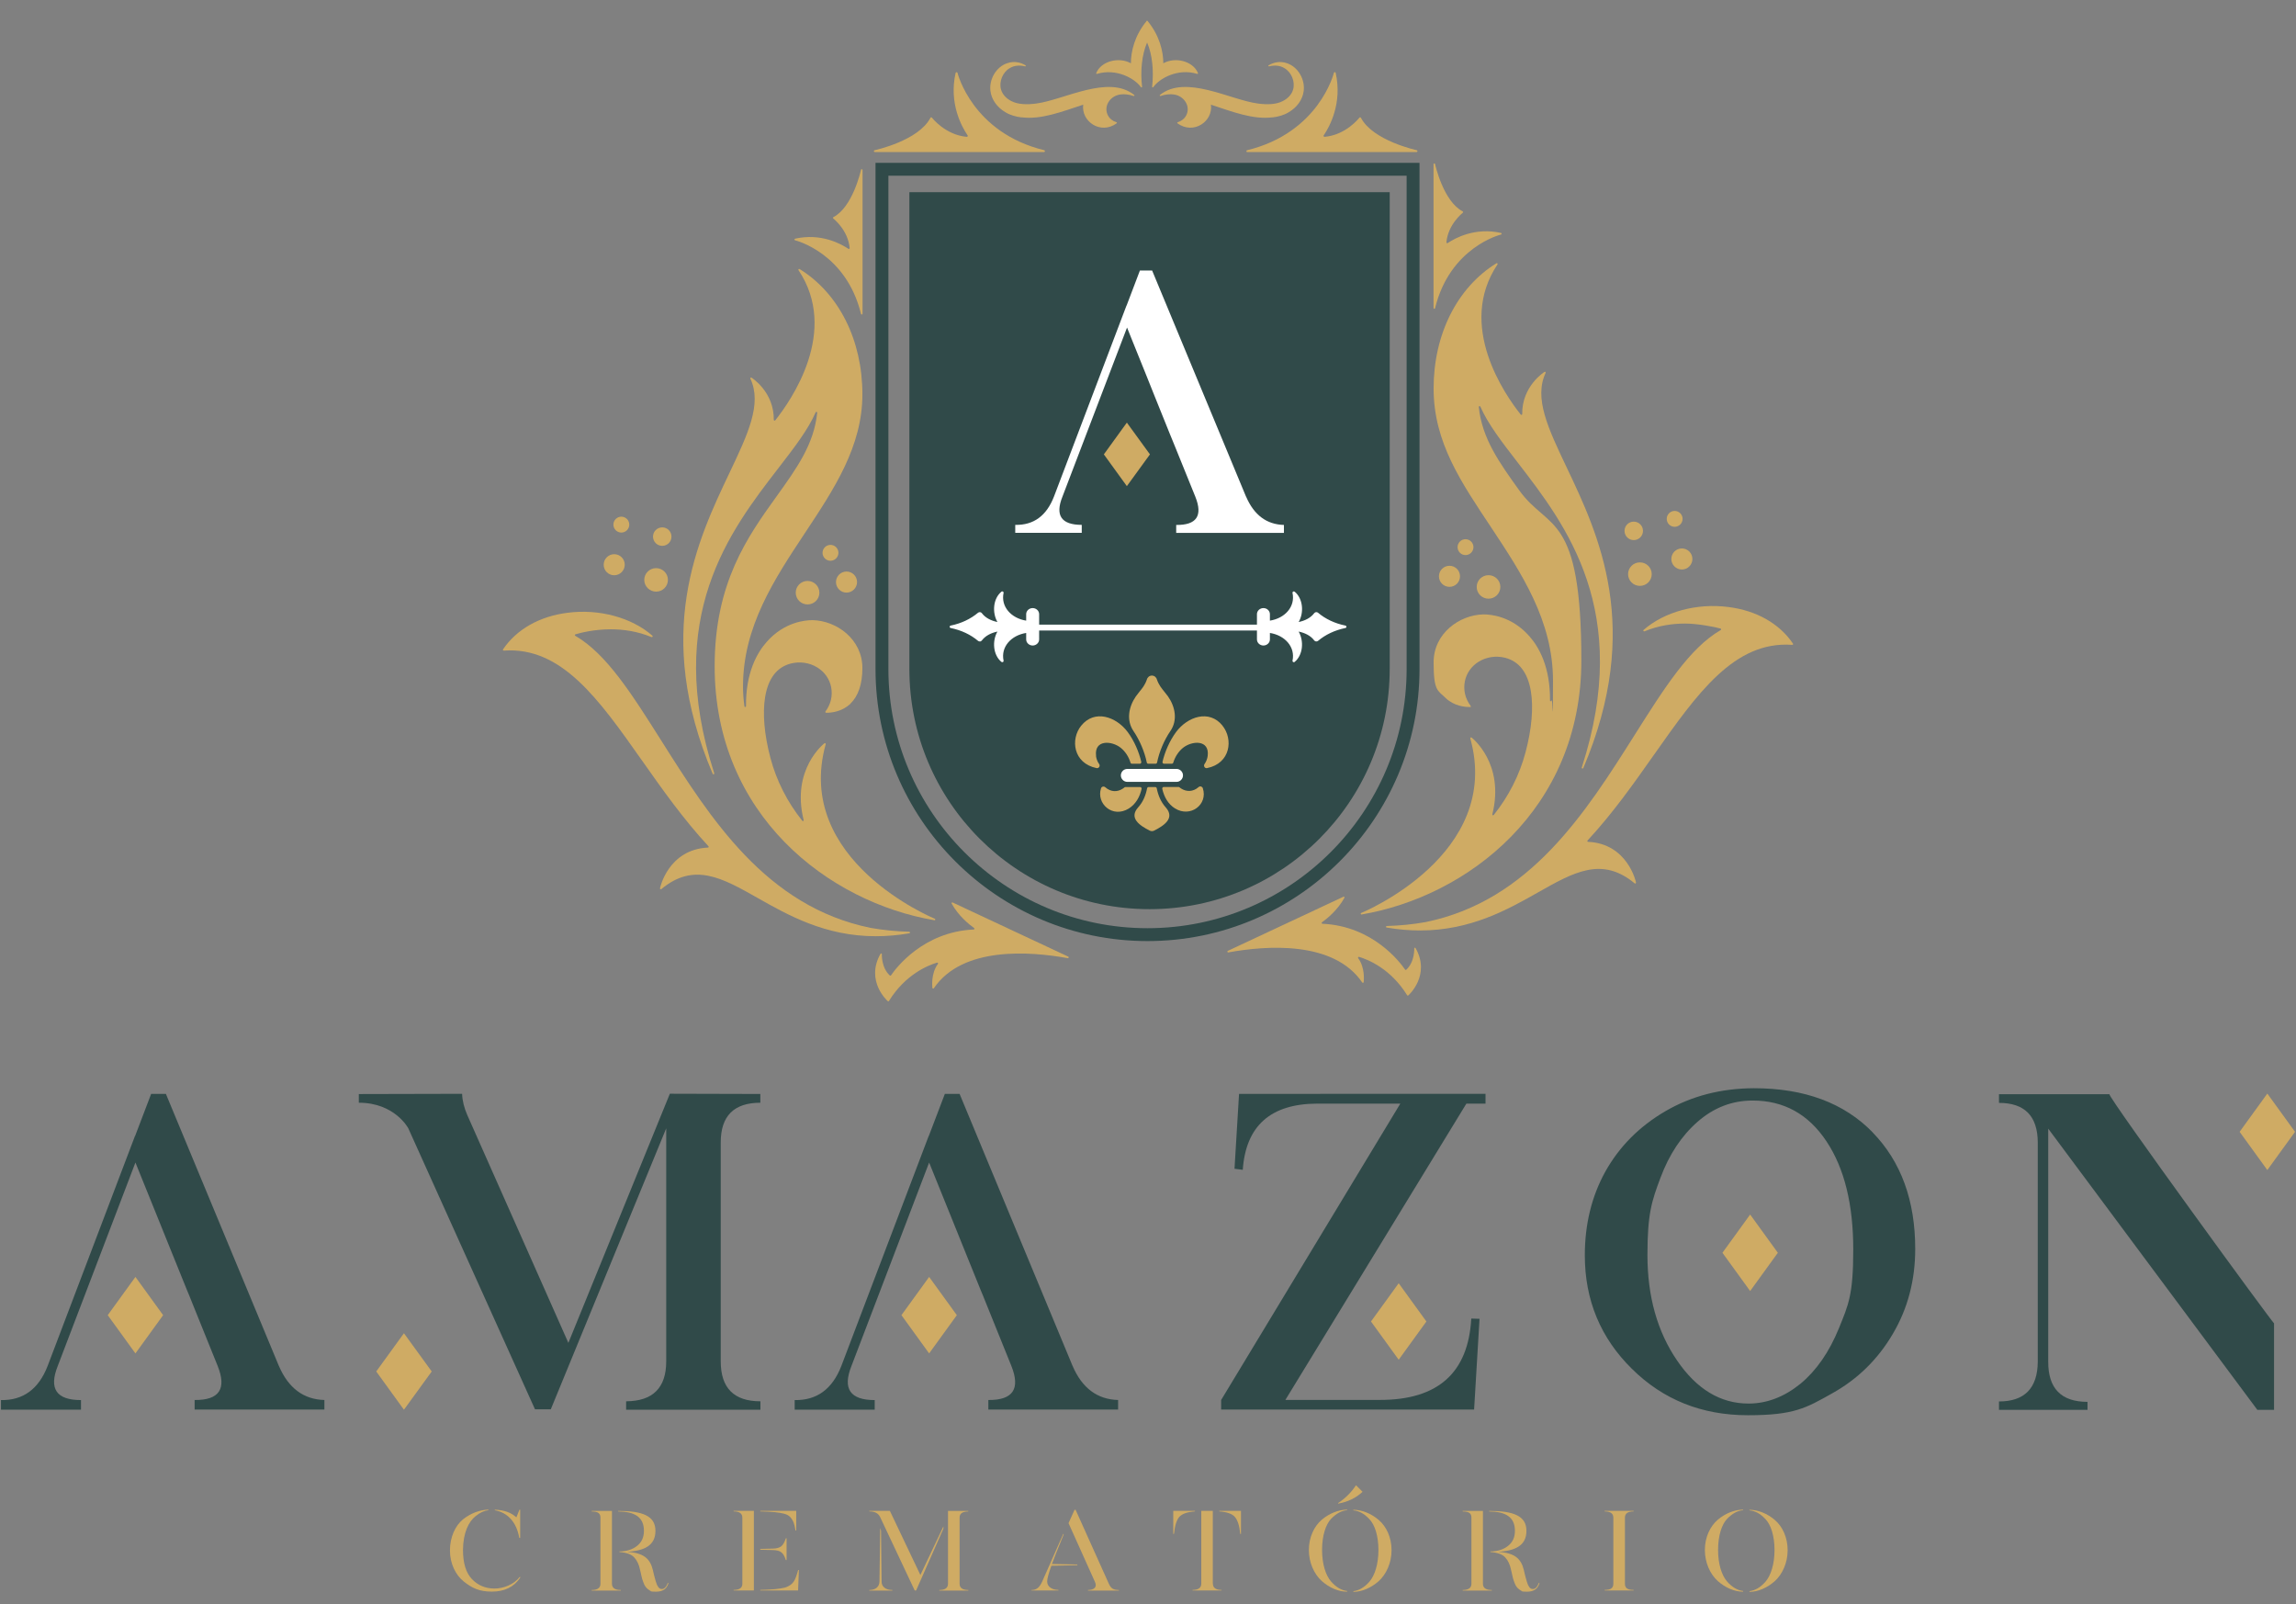 <?xml version="1.0" encoding="UTF-8"?>
<svg id="Camada_1" xmlns="http://www.w3.org/2000/svg" version="1.1" viewBox="0 0 2834.6 1980">
  <rect x="0" y="0" width="2834.6" height="1980" fill="#808080" stroke="none"/>
  <!-- Generator: Adobe Illustrator 29.2.1, SVG Export Plug-In . SVG Version: 2.1.0 Build 116)  -->
  <defs>
    <style>
      .st0 {
        fill: #304a49;
      }

      .st1, .st2 {
        fill: #fff;
      }

      .st2, .st3 {
        fill-rule: evenodd;
      }

      .st3, .st4 {
        fill: #cfab64;
      }
    </style>
  </defs>
  <g>
    <path class="st0" d="M1416.7,1161.5c-185.2,0-335.8-150.6-335.8-335.8V201h671.6v624.7c0,185.2-150.6,335.8-335.8,335.8ZM1096.8,216.9v608.8c0,176.4,143.5,319.9,319.9,319.9s319.9-143.5,319.9-319.9V216.9h-639.8Z"/>
    <path class="st0" d="M1715.7,237.2v588.4c0,163.8-132.8,296.5-296.5,296.5h0c-163.8,0-296.5-132.8-296.5-296.5V237.2s593.1,0,593.1,0Z"/>
    <g>
      <path class="st1" d="M1538.3,612.9l-115.9-279h-15.1l-16.5,43.4v-.3c-.1,0-89.6,235.9-89.6,235.9-9.2,23.7-25.1,35.4-47.8,34.9v9.8h82.1v-9.8c-25.2,0-33.2-11.6-23.8-34.9,0,0,52.8-138.2,79.7-208.6l.2.4s0,0,0,0c2,5,4,9.9,5.9,14.7l17.6,43.6h0c3.7,9.1,7,17.4,10,25h0s19.3,47.9,19.3,47.9c.9,2.2,1.6,4,2.1,5.1h0l3.8,9.3h0l25.4,62.7c9.5,23.6,1.6,35.2-23.6,34.9v9.8h133v-9.8c-21.4-.6-36.9-12.2-46.7-34.9Z"/>
      <polygon class="st4" points="1391.2 521.6 1362.8 560.8 1391.2 600 1391.2 600 1391.2 600 1419.7 560.8 1391.2 521.6 1391.2 521.6"/>
    </g>
    <path class="st3" d="M1079.9,187.7h209c.6,0,1.1-.4,1.2-1,0-.6-.3-1.1-.9-1.3-88.7-21.6-106.9-94.8-107.1-95.5-.2-1.1-2-1-2.3,0-8.5,37.6,7.5,66.5,14.8,77.2.2.4.3.9,0,1.2-.2.4-.7.7-1.1.6-26.6-2.4-42.8-23.5-43-23.7-.2-.3-.6-.4-.9-.4h0c-.4,0-.7.3-.9.6-14.7,28.3-68.3,39.9-68.9,40-.6.1-1,.7-.9,1.3,0,.6.6,1,1.2,1Z"/>
    <path class="st3" d="M1538.7,186.7h0c0,.6.6,1,1.1,1h209c.6,0,1.1-.5,1.2-1,0-.6-.3-1.1-.9-1.3-.5-.1-54.2-11.8-68.9-40-.2-.3-.5-.6-.9-.6-.4,0-.8.1-1,.4-.7.9-16.8,21.4-43,23.7-.4,0-.9-.2-1.1-.6-.2-.4-.2-.9,0-1.2,7.3-10.7,23.2-39.6,14.8-77.2-.1-.5-.6-.9-1.1-.9s-1,.4-1.1.9c-.2.7-18.4,73.9-107.1,95.5-.6.1-.9.7-.9,1.3Z"/>
    <g>
      <path class="st3" d="M1819.1,675.3c0-5.4-4.4-9.8-9.8-9.8s-9.8,4.4-9.8,9.8,4.4,9.8,9.8,9.8,9.8-4.4,9.8-9.8Z"/>
      <path class="st3" d="M1789.5,698.3c-7.2,0-13,5.8-13,13s5.8,13,13,13,13-5.8,13-13-5.8-13-13-13Z"/>
      <path class="st3" d="M1852.3,724.4c0-8-6.5-14.5-14.6-14.5s-14.6,6.5-14.6,14.5,6.5,14.5,14.6,14.5,14.6-6.5,14.6-14.5Z"/>
      <path class="st3" d="M1770.6,381.1h0v1c-.1,0,.1-1,.1-1,.5,0,.9-.3,1-.7,18.4-75.4,80.8-90.8,81.4-90.9.4-.1.8-.5.8-1,0-.5-.3-.9-.8-1-32.1-7.2-56.7,6.4-65.8,12.5-.3.2-.7.2-1.1,0-.3-.2-.5-.6-.5-.9,2-22.3,20-36.3,20.2-36.5.3-.2.4-.5.4-.9,0-.3-.2-.6-.5-.8-23.7-12.3-33.7-56.6-34.1-58.4,0-.5-.5-.8-1-.8s0,0,0,0c-.5,0-.9.5-.9,1v177.4c0,.5.4.9.9,1Z"/>
      <path class="st3" d="M1784.5,861.3c10.6,10.2,24.2,11.3,29.3,11.3s1.5,0,1.8-.6c.2-.3.1-.7-.1-1-6.6-8.8-9.1-19.5-7-30.1,2-10,8-18.6,16.9-24.1,9.7-6.1,21.8-7.8,33.1-4.9,17.1,4.5,27.7,18.4,31.5,41.3,3.3,20.2,1.1,46.3-6.6,75.3-7.4,28-21,54.7-39.3,77.4-.3.4-.8.5-1.2.3-.4-.2-.6-.7-.5-1.1,15.7-62.8-25.2-94.5-25.6-94.8-.2-.1-.4-.2-.6-.2s-.4,0-.6.2c-.3.2-.5.7-.4,1.1,39.9,143.3-132.9,214.7-134.7,215.4-.5.2-.7.7-.6,1.2.1.4.5.7.9.7,130.8-22.2,271.5-129.7,271.5-313.5s-40.7-159.9-76.6-209.9c-24.7-34.4-46.1-64.2-50-103,0-.5.3-.9.7-1.1.5,0,1,.1,1.2.6,9.4,21.5,26.4,43.5,46.1,69,59.8,77.5,141.7,183.5,79.1,376.5-.2.5.1,1,.6,1.2.5.2,1,0,1.3-.5,73.6-173.5,19-288-20.8-371.7-22.5-47.4-40.4-84.8-25.7-116.1.2-.4,0-.9-.2-1.1-.3-.3-.8-.3-1.2-.1-.3.2-28,17.6-27.5,52.1,0,.4-.3.8-.7.9-.4.1-.8,0-1.1-.3-19.5-24.4-79.3-109.9-28.7-185.4.3-.4.2-.9-.1-1.2-.3-.3-.8-.4-1.2-.2-48.6,30-77.6,87.8-77.6,154.6s34.5,116.3,71.1,171.5c37.5,56.6,76.3,115.2,76.3,189.1s-.6,16.3-1.8,24.6c0,.5-.5.8-1,.8s0,0,0,0c-.5,0-.9-.5-.9-1,.4-41.2-13.6-65.9-25.5-79.3-21.8-24.8-47.9-26.9-56.3-26.9s-.4,0-.6,0c-29.5.7-61.3,23.5-61.3,59.1s5,34.5,14.8,44Z"/>
      <path class="st3" d="M2029.1,778.8h0c.2.4.8.6,1.2.4,17.3-7.2,34.8-9.6,50.1-9.6s37.1,4.2,43.8,6.2c.4.1.6.4.7.8,0,.4-.1.8-.5,1-38.5,22.2-69.8,71.8-106.1,129.2-60.7,96.1-129.5,205-258.5,231.3-15.8,2.8-31.4,4.3-47.7,4.8-.5,0-.9.4-1,.9,0,.5.3,1,.8,1,14,2.4,28,3.6,41.5,3.6,62.4,0,108.5-26.1,145.6-47.1,44-24.9,78.8-44.6,119.2-11,.3.3.8.3,1.1,0,.3-.2.5-.6.5-1,0-.5-10.2-48-59.2-50.3-.4,0-.7-.3-.9-.6-.1-.4,0-.8.2-1,31-33.4,56.9-70.1,81.9-105.6l.3-.4c53.2-75.5,99.1-140.7,170.6-135.5.5,0,.8-.4.9-.5.2-.3.2-.7,0-1-16.7-24.7-44.9-40.8-79.6-45.2-39-5.1-79.2,5.8-104.9,28.3-.4.3-.4.9-.2,1.3Z"/>
      <path class="st3" d="M1746.7,1169.5c-.4.1-.7.5-.7,1,0,.1.8,16.6-9.8,26.3-.2.2-.5.3-.8.3-.3,0-.5-.2-.7-.4-6.1-8.9-39.6-53.7-102.1-56.6-.4,0-.8-.3-.9-.7-.1-.4,0-.8.4-1.1,6.7-4.8,19.3-15.1,27.7-30.2.2-.4.2-.8-.1-1.1-.3-.3-.8-.4-1.2-.2l-142.7,66.8c-.4.2-.7.7-.5,1.2.2.5.7.8,1.1.7,46.6-8.5,130-14.9,165.4,37.1.2.3.6.5,1,.4.4,0,.7-.4.8-.8,0-.7,2.2-17.4-6.8-29.6-.3-.3-.3-.8,0-1.2.2-.3.5-.4.8-.4s.2,0,.3,0c11.1,3.3,39.1,14.6,59.3,47.3.2.2.4.4.7.5h0c.4,0,.6,0,.7-.2.3-.2,28-24.7,9.1-58.4-.2-.4-.7-.6-1.1-.5Z"/>
      <path class="st3" d="M2010,708.6c0,8,6.5,14.5,14.6,14.5s14.6-6.5,14.6-14.5-6.5-14.5-14.6-14.5-14.6,6.5-14.6,14.5Z"/>
      <path class="st3" d="M2067.5,650.2c5.4,0,9.8-4.4,9.8-9.8s-4.4-9.8-9.8-9.8-9.8,4.4-9.8,9.8,4.4,9.8,9.8,9.8Z"/>
      <path class="st3" d="M2017,666.6c6.3,0,11.4-5.1,11.4-11.4s-5.1-11.4-11.4-11.4-11.4,5.1-11.4,11.4,5.1,11.4,11.4,11.4Z"/>
      <path class="st3" d="M2063.4,689.9c0,7.1,5.8,13,13,13s13-5.8,13-13-5.8-13-13-13-13,5.8-13,13Z"/>
    </g>
    <g>
      <path class="st3" d="M1015.5,682.3c0-5.4,4.4-9.8,9.8-9.8s9.8,4.4,9.8,9.8-4.4,9.8-9.8,9.8-9.8-4.4-9.8-9.8Z"/>
      <path class="st3" d="M1045.1,705.4c7.2,0,13,5.8,13,13,0,7.1-5.8,13-13,13-7.2,0-13-5.8-13-13,0-7.1,5.8-13,13-13Z"/>
      <path class="st3" d="M982.4,731.5c0-8,6.5-14.5,14.6-14.5,8,0,14.6,6.5,14.6,14.5,0,8-6.5,14.5-14.6,14.5-8.1,0-14.6-6.5-14.6-14.5Z"/>
      <path class="st3" d="M1064.1,388.2h0v1c.1,0-.1-1-.1-1-.5,0-.9-.3-1-.7-18.4-75.4-80.8-90.8-81.4-90.9-.4-.1-.8-.5-.8-1,0-.5.3-.9.8-1,32.1-7.2,56.7,6.4,65.8,12.5.3.2.7.2,1.1,0,.3-.2.5-.6.5-.9-2-22.3-20-36.3-20.2-36.5-.3-.2-.4-.5-.4-.9,0-.3.2-.6.5-.8,23.7-12.3,33.7-56.6,34.1-58.4,0-.5.5-.8,1-.8s0,0,0,0c.5,0,.9.5.9,1v177.4c0,.5-.4.9-.9,1Z"/>
      <path class="st3" d="M1050.1,868.4c-10.6,10.2-24.2,11.3-29.3,11.3-.8,0-1.5,0-1.8-.6-.2-.3-.1-.7.1-1,6.6-8.8,9.1-19.5,7-30.1-2-10-8-18.6-16.9-24.1-9.7-6.1-21.8-7.8-33.1-4.9-17.1,4.5-27.7,18.4-31.5,41.3-3.3,20.2-1.1,46.3,6.6,75.3,7.4,28,21,54.7,39.3,77.4.3.4.8.5,1.2.3.4-.2.6-.7.5-1.1-15.7-62.8,25.2-94.5,25.6-94.8.2-.1.4-.2.6-.2.2,0,.4,0,.6.2.3.2.5.7.4,1.1-39.9,143.3,132.9,214.7,134.7,215.4.5.2.7.7.6,1.2-.1.4-.5.7-.9.7-130.8-22.2-271.5-129.7-271.5-313.5,0-103.2,40.7-159.9,76.6-209.9,24.7-34.4,46.1-64.2,50-103,0-.5-.3-.9-.7-1.1-.5,0-1,.1-1.2.6-9.4,21.5-26.4,43.5-46.1,69-59.8,77.5-141.7,183.5-79.1,376.5.2.5-.1,1-.6,1.2-.5.2-1,0-1.3-.5-73.6-173.5-19-288,20.8-371.7,22.5-47.4,40.4-84.8,25.7-116.1-.2-.4,0-.9.2-1.1.3-.3.8-.3,1.2-.1.3.2,28,17.6,27.5,52.1,0,.4.3.8.7.9.4.1.8,0,1.1-.3,19.5-24.4,79.3-109.9,28.7-185.4-.3-.4-.2-.9.1-1.2.3-.3.8-.4,1.2-.2,48.6,30,77.6,87.8,77.6,154.6,0,64.2-34.5,116.3-71.1,171.5-37.5,56.6-76.3,115.2-76.3,189.1,0,8.1.6,16.3,1.8,24.6,0,.5.5.8,1,.8s0,0,0,0c.5,0,.9-.5.9-1-.4-41.2,13.6-65.9,25.5-79.3,21.8-24.8,47.9-26.9,56.3-26.9.2,0,.4,0,.6,0,29.5.7,61.3,23.5,61.3,59.1,0,19.7-5,34.5-14.8,44Z"/>
      <path class="st3" d="M805.5,785.9h0c-.2.4-.8.6-1.2.4-17.3-7.2-34.8-9.6-50.1-9.6-20.5,0-37.1,4.2-43.8,6.2-.4.1-.6.4-.7.8,0,.4.1.8.5,1,38.5,22.2,69.8,71.8,106.1,129.2,60.7,96.1,129.5,205,258.5,231.3,15.8,2.8,31.4,4.3,47.7,4.8.5,0,.9.4,1,.9,0,.5-.3,1-.8,1-14,2.4-28,3.6-41.5,3.6-62.4,0-108.5-26.1-145.6-47.1-44-24.9-78.8-44.6-119.2-11-.3.3-.8.3-1.1,0-.3-.2-.5-.6-.5-1,0-.5,10.2-48,59.2-50.3.4,0,.7-.3.9-.6.1-.4,0-.8-.2-1-31-33.4-56.9-70.1-81.9-105.6l-.3-.4c-53.2-75.5-99.1-140.7-170.6-135.5-.5,0-.8-.4-.9-.5-.2-.3-.2-.7,0-1,16.7-24.7,44.9-40.8,79.6-45.2,39-5.1,79.2,5.8,104.9,28.3.4.3.4.9.2,1.3Z"/>
      <path class="st3" d="M1088,1176.6c.4.1.7.5.7,1,0,.1-.8,16.6,9.8,26.3.2.2.5.3.8.3.3,0,.5-.2.7-.4,6.1-8.9,39.6-53.7,102.1-56.6.4,0,.8-.3.9-.7.1-.4,0-.8-.4-1.1-6.7-4.8-19.3-15.1-27.7-30.2-.2-.4-.2-.8.1-1.1.3-.3.8-.4,1.2-.2l142.7,66.8c.4.2.7.7.5,1.2-.2.5-.7.8-1.1.7-46.6-8.5-130-14.9-165.4,37.1-.2.3-.6.5-1,.4-.4,0-.7-.4-.8-.8,0-.7-2.2-17.4,6.8-29.6.3-.3.3-.8,0-1.2-.2-.3-.5-.4-.8-.4s-.2,0-.3,0c-11.1,3.3-39.1,14.6-59.3,47.3-.2.2-.4.4-.7.5h0c-.4,0-.6,0-.7-.2-.3-.2-28-24.7-9.1-58.4.2-.4.7-.6,1.1-.5Z"/>
      <path class="st3" d="M824.6,715.7c0,8-6.5,14.5-14.6,14.5-8,0-14.6-6.5-14.6-14.5,0-8,6.5-14.5,14.6-14.5,8.1,0,14.6,6.5,14.6,14.5Z"/>
      <path class="st3" d="M767.1,657.3c-5.4,0-9.8-4.4-9.8-9.8,0-5.4,4.4-9.8,9.8-9.8,5.4,0,9.8,4.4,9.8,9.8s-4.4,9.8-9.8,9.8Z"/>
      <path class="st3" d="M817.6,673.7c-6.3,0-11.4-5.1-11.4-11.4,0-6.3,5.1-11.4,11.4-11.4,6.3,0,11.4,5.1,11.4,11.4,0,6.3-5.1,11.4-11.4,11.4Z"/>
      <path class="st3" d="M771.3,697c0,7.1-5.8,13-13,13-7.2,0-13-5.8-13-13,0-7.1,5.8-13,13-13,7.2,0,13,5.8,13,13Z"/>
    </g>
    <g>
      <path class="st2" d="M1383.8,957c0,4.4,3.6,8,8,8h60.7c4.4,0,8-3.6,8-8s-3.6-8-8-8h-60.7c-4.4,0-8,3.6-8,8h0Z"/>
      <g>
        <path class="st3" d="M1426.3,971.4h-8.3c-.9,0-1.6.6-1.8,1.5-1.7,8.8-5.1,17-11,23.5-12,13.4,2.1,22.6,14.1,28.7.9.5,1.9.7,2.9.7s1.9-.2,2.8-.7c12-6.1,26.1-15.3,14.1-28.7-5.8-6.5-9.3-14.7-11-23.5-.2-.9-.9-1.5-1.8-1.5h0Z"/>
        <path class="st3" d="M1388.2,971.8c.3-.3.7-.4,1.1-.4h18.3c.6,0,1.1.2,1.4.7.4.5.5,1,.4,1.6-2.2,9.7-7.1,18.7-15.8,24.2-20.2,12.4-40.4-6.2-34.3-24.9.3-1.1,1.1-1.8,2.2-2.1,1.1-.3,2.1,0,3,.7,6.9,6.1,15,6.1,21.6,1.8.8-.5,1.5-1,2.1-1.5h0Z"/>
        <path class="st3" d="M1482.8,970.8c1.1.3,1.9,1,2.2,2.1,6.5,20.1-15.3,36.6-34.3,24.9-8.6-5.3-13.5-14.2-15.8-24.2-.1-.6,0-1.1.4-1.6.4-.5.9-.7,1.4-.7h18.3c.4,0,.8.1,1.1.4.7.5,1.4,1,2.1,1.5,6.6,4.2,14.7,4.3,21.6-1.8.8-.7,1.9-1,3-.7h0Z"/>
        <path class="st3" d="M1353.2,932.9c-2.5-20.2,19.3-18.9,30.5-9.9,5.6,4.5,9.9,11.2,12,18.3.2.8.9,1.3,1.8,1.3h9.7c.6,0,1.1-.2,1.4-.7.4-.5.5-1,.4-1.6-2.8-12.1-8.7-26.1-16.9-37-14-18.7-40.7-28.2-57.3-7.6-13.4,16.6-10,46.3,19,52.3,1.3.3,2.6-.3,3.3-1.4.7-1.1.7-2.5-.1-3.6-2.2-3-3.5-6.6-3.9-10.1h0Z"/>
        <path class="st3" d="M1417.6,942.6c-.9,0-1.6-.6-1.8-1.5-2.7-13.4-8.9-27.7-16.4-38.8-9.1-13.3-6-29.9,2.9-42.8,1.4-2,3-4,4.6-6,3.3-4,6.7-8.1,9-14.8.7-2.8,3.2-4.9,6.2-4.9s5.5,2.1,6.2,4.9c2.3,6.6,5.7,10.7,9,14.8,1.6,2,3.2,4,4.7,6,9,12.9,12.1,29.5,2.9,42.8-7.6,11.1-13.7,25.4-16.4,38.8-.2.9-.9,1.5-1.8,1.5h-9.1Z"/>
        <path class="st3" d="M1509.4,895.7c-16.6-20.6-43.3-11.1-57.3,7.6-8.1,10.9-14.1,24.9-16.9,37-.1.6,0,1.1.4,1.6.4.5.9.7,1.4.7h9.7c.8,0,1.5-.5,1.8-1.3,2.1-7,6.3-13.7,12-18.3,11.2-9,33-10.3,30.5,9.9-.4,3.5-1.8,7.1-3.9,10.1-.8,1.1-.8,2.5-.1,3.6.7,1.2,2,1.7,3.3,1.4,29-5.9,32.4-35.7,19-52.3Z"/>
      </g>
    </g>
    <path class="st2" d="M1661,772.1c-13.2-2.7-24.7-8.2-33.7-15.8-.7-.6-1.6-.9-2.5-.8-.9.1-1.7.5-2.3,1.3-4.5,5.9-11.5,9.3-19.2,10.9,6.8-11.6,5.4-28.9-4.9-37.4-.5-.4-1.3-.5-1.9-.2-.6.3-.9,1-.8,1.6,3.7,17.1-9.4,31.4-27.9,34.3v-8c0-4.1-3.6-7.5-8-7.5s-8,3.4-8,7.5v12.9h-268.9v-12.9c0-4.1-3.6-7.5-8-7.5s-8,3.4-8,7.5v8c-18.5-2.9-31.6-17.3-27.9-34.3.1-.7-.2-1.3-.8-1.6-.6-.3-1.4-.3-1.9.2-10.3,8.5-11.6,25.7-4.9,37.4-7.7-1.6-14.8-5-19.2-10.9-.5-.7-1.3-1.2-2.3-1.3-1,0-1.8.2-2.5.8-9.1,7.6-20.5,13.1-33.7,15.8-.8.2-1.3.8-1.3,1.5s.5,1.3,1.3,1.5c13.2,2.7,24.7,8.2,33.7,15.8.7.6,1.6.9,2.5.8.9,0,1.7-.5,2.3-1.3,4.5-5.9,11.5-9.3,19.2-10.9-6.7,11.6-5.4,28.9,4.9,37.4.5.4,1.3.5,1.9.2.6-.3.9-1,.8-1.6-3.7-17.1,9.4-31.4,27.9-34.3v8c0,4.1,3.6,7.5,8,7.5s8-3.4,8-7.5v-11h268.9v11c0,4.1,3.6,7.5,8,7.5s8-3.4,8-7.5v-8c18.5,2.9,31.6,17.3,27.9,34.3-.1.6.2,1.3.8,1.6.6.3,1.4.3,1.9-.2,10.3-8.5,11.6-25.7,4.9-37.4,7.7,1.6,14.8,5,19.2,10.9.6.7,1.3,1.2,2.3,1.3,1,0,1.8-.2,2.5-.8,9.1-7.6,20.5-13.1,33.7-15.8.8-.2,1.3-.8,1.3-1.5s-.5-1.3-1.3-1.5Z"/>
    <g>
      <path class="st3" d="M1571.1,144.9c6.7-.8,13.7-2.6,19.8-6.3,10.5-6.1,17.2-15.7,18.6-26.1,1.9-14.4-6.9-30.1-21-34.6-7.7-2.6-15.6-1.3-22.3,2.7-.3.2-.4.6-.3.9.1.3.5.5.9.4,6.3-1.6,13.3-1.3,18.9,2.2,8.6,4.9,13.5,16.6,10.8,26.2-1.7,6.1-6.2,11.2-13.1,14.6-8,4.1-19.1,4.4-30.3,2.9-34.5-4.5-89.2-36.2-121.1-10.6-.3.2-.4.6-.2.9.2.3.6.5.9.4,6-2,11.6-2.6,16.5-1.9,12.7,1.7,21.3,14.8,15.1,26.2-1.9,3.5-5.2,6.4-10.4,8.1-.3,0-.5.3-.5.6,0,.3,0,.6.3.7,19.7,14.4,44.1-2.2,41.3-23,26.1,8.5,51.6,18.7,76,15.6h0Z"/>
      <path class="st3" d="M1261.2,144.9c-6.7-.8-13.7-2.6-19.8-6.3-10.5-6.1-17.2-15.7-18.6-26.1-1.9-14.4,6.9-30.1,21-34.6,7.8-2.6,15.6-1.3,22.3,2.7.3.2.4.6.3.9-.1.3-.5.5-.9.4-6.3-1.6-13.3-1.3-18.9,2.2-8.6,4.9-13.5,16.6-10.8,26.2,1.7,6.1,6.2,11.2,13.1,14.6,8,4.1,19.1,4.4,30.3,2.9,34.5-4.5,89.2-36.2,121.1-10.6.3.2.4.6.2.9-.2.3-.5.5-.9.4-6-2-11.6-2.6-16.5-1.9-12.7,1.7-21.3,14.8-15.1,26.2,1.9,3.5,5.2,6.4,10.4,8.1.3,0,.5.3.5.6,0,.3,0,.5-.3.7-19.7,14.4-44-2.2-41.3-23-26.1,8.5-51.6,18.7-76,15.6h0Z"/>
      <path class="st3" d="M1415.5,25.8c.1-.2.3-.3.6-.3s.4,0,.6.3c14.9,18,19.5,37.7,19.5,52.3,15-8.3,36.8-2.6,42.8,12.1.1.3,0,.6-.1.8-.2.2-.5.3-.8.2-23.9-7.3-46.7,5.5-54.3,16.4-.2.3-.6.4-.9.3-.3-.1-.5-.4-.5-.8,2.1-18.9.5-39.3-6.2-54.6-6.7,15.3-8.4,35.8-6.2,54.6,0,.3-.1.7-.5.8-.3.1-.7,0-.9-.3-7.6-10.8-30.4-23.6-54.3-16.4-.3,0-.6,0-.8-.2-.2-.2-.3-.5-.1-.8,6-14.7,27.8-20.4,42.8-12.1,0-14.6,4.6-34.3,19.5-52.3Z"/>
    </g>
  </g>
  <g>
    <g>
      <path class="st4" d="M642.3,1947.1c-7.7,11.6-19.4,17.3-35.1,17.3s-24.6-4.5-34.8-12.6c-10-8.1-16.9-22-16.9-38.3s6.6-30.5,16-38.2c9.7-7.7,20.5-11.7,31.5-12.1v.7c-5.2.7-10,2.6-15.9,7.4-8.2,6.5-15.3,19.8-15.5,41.6,0,16.2,3.6,28.2,11,36,7.4,7.8,16.8,11.7,27.9,11.7s23.9-4.9,31.5-14.7l.3,1.2ZM641.1,1898.1c-3.3-19.1-14-31.2-30.2-34.1v-.7c11.6.4,20.4,3.6,26.6,9.5l3.8-9.5h.9v34.8h-1Z"/>
      <path class="st4" d="M755.5,1954.7c0,5.1,3.6,7.7,11,7.7v.7h-36v-.7c7.2,0,10.8-2.6,10.8-7.7v-81.5c0-5.2-2.6-7.7-10.8-7.7v-.7h25v89.9ZM825.3,1953.8c-1.9,7.1-6.9,10.7-15.5,10.7s-5.5-.9-7.4-1.4c-3.2-2-5.2-3.8-6.9-7.2-1.2-3-1.4-3.3-2.6-6.9l-.9-3.6-.9-4.1-.9-3.8c-1.3-6.4-3.6-11.4-7.1-15.2-3.5-3.9-9.5-6.1-18.4-6.8v-.7c8.5,0,15.8-2.2,21.5-6.6,5.9-4.5,8.8-10.7,8.8-18.8,0-17.2-11.6-23.7-31.8-23.9v-.7c30.1,0,46,6.1,46,24.6s-14.2,24.6-35,25.9c20.7,1.2,28.5,8.7,31.8,22.4.3,1.2.7,2.9,1.2,5.2,1.2,4.5,1.4,5.6,2.5,9.1,1,3.5,1.7,4.8,2.9,6.6,1.3,1.9,2.7,2.6,4.5,2.6,3,0,5.5-2.5,7.4-7.5h.7Z"/>
      <path class="st4" d="M930.7,1963h-25v-.7c7.2,0,10.8-2.5,10.8-7.5v-81.7c0-5.1-3.6-7.7-10.8-7.7v-.7h25v98.3ZM938.6,1864.7h44.4v24.3h-.9c-1.3-8.5-2.9-12.6-6.4-16.5-1.6-1.9-4.2-3.3-7.5-4.2-6.5-1.7-14.6-2.5-29.6-2.9v-.7ZM938.6,1912.6v-.9l16-.4c4.5-.1,7.8-1.2,10-2.9,2.2-1.9,4.1-5.1,5.6-9.8h.9v26.9h-.9c-3-9.3-6.4-12-15.6-12.4l-16-.4ZM938.6,1963v-.7c15.5-.4,23.6-1.2,30.6-2.9,10.7-3.6,12.6-9,16.2-21.7h.9l-1,25.3h-46.7Z"/>
      <path class="st4" d="M1164.7,1884.1v2.6l-33.7,76.3h-1.7l-42.8-90.8c-2.2-4.5-6.6-6.8-13.3-6.8v-.7h25.4l37.7,79.2,28.3-59.8ZM1088.4,1952.1c0,5.9,4.6,10.3,13.3,10.3v.7h-28.5v-.7c8.1,0,12.4-4.3,12.6-10.3l.9-66.2,1,3.3.7,62.9ZM1195.5,1865.5c-7.2,0-10.8,2.5-10.8,7.5v81.7c0,5.1,3.6,7.7,10.8,7.7v.7h-35.9v-.7c7.2,0,10.8-2.6,10.8-7.7v-89.9h25v.7Z"/>
      <path class="st4" d="M1330.4,1931.8l-32.4.7c-3.5,9.7-5.2,16.2-5.2,19.4,0,6.8,6.5,10.4,14,10.4v.7h-33.4v-.6c6.5,0,10.1-3.3,13.4-10.7l26-58.8.4,1c-7.1,17.2-11.9,29.3-14.5,36.4l31.2.6.3.9ZM1369,1954.7c2.5,5.8,5.6,7.7,12.4,7.7v.7h-38.2v-.7c7.4,0,11.6-3.5,8.7-9.8l-32.7-72.7,7.4-16.5h1.3l41.1,91.4Z"/>
      <path class="st4" d="M1475.3,1864.7v.7c-9.4.7-15.9,2.9-19.4,6.8-3.3,3.9-5.5,10.8-6.5,21h-.9v-28.5h26.7ZM1497.4,1954.5c0,5.2,3.6,7.8,10.8,7.8v.7h-35.9v-.7c7.2,0,10.8-2.6,10.8-7.8v-89.8h14.2v89.8ZM1505.4,1864.7h26.7v28.5h-.9c-1-10.1-3.2-17.1-6.7-21-3.3-3.9-9.8-6.1-19.2-6.8v-.7Z"/>
      <path class="st4" d="M1663,1964.5c-10.6,0-21.8-4.9-31.2-13.2-9.4-8.5-15.9-22.6-15.9-38.3s6.5-29.2,15.8-37.2c9.4-8,20.5-12.4,31.4-12.6v.7c-6.8.6-13,3.8-19.8,10.7-6.5,6.9-11.1,20.5-11.1,38.3s4.6,31.5,11.1,39c6.5,7.4,13.3,11,19.8,11.7v.7ZM1652,1855.1c9-5.9,16.3-13.2,22.1-22l8.1,8.1c-8,7.5-17.9,12.4-30.2,14.6v-.7ZM1670.9,1963.8c6.5-.7,13.3-4.3,19.8-11.7,6.5-7.5,11.1-21.5,11.1-39s-4.5-31.4-11.3-38.3c-6.5-6.9-12.9-10.1-19.7-10.7v-.7c10.8.1,22.1,4.6,31.4,12.6,9.3,7.9,15.8,21.5,15.8,37.2s-6.5,29.8-15.9,38.3c-9.3,8.2-20.7,13.2-31.2,13.2v-.7Z"/>
      <path class="st4" d="M1830.8,1954.7c0,5.1,3.6,7.7,11,7.7v.7h-36v-.7c7.2,0,10.8-2.6,10.8-7.7v-81.5c0-5.2-2.6-7.7-10.8-7.7v-.7h25v89.9ZM1900.6,1953.8c-1.9,7.1-6.9,10.7-15.5,10.7s-5.5-.9-7.4-1.4c-3.2-2-5.2-3.8-6.9-7.2-1.2-3-1.4-3.3-2.6-6.9l-.9-3.6-.9-4.1-.9-3.8c-1.3-6.4-3.6-11.4-7.1-15.2-3.5-3.9-9.5-6.1-18.4-6.8v-.7c8.5,0,15.8-2.2,21.5-6.6,5.9-4.5,8.8-10.7,8.8-18.8,0-17.2-11.6-23.7-31.8-23.9v-.7c30.1,0,46,6.1,46,24.6s-14.2,24.6-35,25.9c20.7,1.2,28.5,8.7,31.8,22.4.3,1.2.7,2.9,1.2,5.2,1.2,4.5,1.4,5.6,2.5,9.1,1,3.5,1.7,4.8,2.9,6.6,1.3,1.9,2.7,2.6,4.5,2.6,3,0,5.5-2.5,7.4-7.5h.7Z"/>
      <path class="st4" d="M1981,1963v-.7c8.1,0,10.8-2.6,10.8-7.7v-81.5c0-5.1-3.6-7.7-10.8-7.7v-.7h35.9v.7c-7.2,0-10.8,2.6-10.8,7.7v81.5c0,5.1,2.7,7.7,10.8,7.7v.7h-35.9Z"/>
      <path class="st4" d="M2151.9,1964.5c-10.6,0-21.8-4.9-31.2-13.2-9.4-8.5-15.9-22.6-15.9-38.3s6.5-29.2,15.8-37.2c9.4-8,20.5-12.4,31.4-12.6v.7c-6.8.6-13,3.8-19.8,10.7-6.5,6.9-11.1,20.5-11.1,38.3s4.6,31.5,11.1,39c6.5,7.4,13.3,11,19.8,11.7v.7ZM2159.9,1963.8c6.5-.7,13.3-4.3,19.8-11.7,6.5-7.5,11.1-21.5,11.1-39s-4.5-31.4-11.3-38.3c-6.5-6.9-12.9-10.1-19.7-10.7v-.7c10.8.1,22.1,4.6,31.4,12.6,9.3,7.9,15.8,21.5,15.8,37.2s-6.5,29.8-15.9,38.3c-9.3,8.2-20.7,13.2-31.2,13.2v-.7Z"/>
    </g>
    <g>
      <g>
        <path class="st0" d="M1324.2,1685.9l-139.5-335.8h-18.2l-19.9,52.2v-.4c-.1,0-107.9,284-107.9,284-11.1,28.6-30.3,42.6-57.6,42.1v11.8h98.8v-11.8c-30.4,0-39.9-14-28.7-42.1,0,0,63.6-166.4,95.9-251.1l.2.5s0,0,0,0c2.4,6,4.8,11.9,7.1,17.6l21.2,52.4h0c4.4,11,8.4,21,12.1,30h0s23.3,57.6,23.3,57.6c1.1,2.7,2,4.8,2.6,6.2h0l4.5,11.2h0l30.5,75.5c11.4,28.4,2,42.4-28.4,42.1v11.8h160.2v-11.8c-25.7-.7-44.5-14.7-56.2-42.1Z"/>
        <path class="st0" d="M344.3,1685.9l-139.5-335.8h-18.2l-19.9,52.2v-.4c-.1,0-107.9,284-107.9,284-11.1,28.6-30.3,42.6-57.6,42.1v11.8h98.8v-11.8c-30.4,0-39.9-14-28.7-42.1,0,0,63.6-166.4,95.9-251.1l.2.5s0,0,0,0c2.4,6,4.8,11.9,7.1,17.6l21.2,52.4h0c4.4,11,8.4,21,12.1,30h0s23.3,57.6,23.3,57.6c1.1,2.7,2,4.8,2.6,6.2h0l4.5,11.2h0l30.5,75.5c11.4,28.4,2,42.4-28.4,42.1v11.8h160.2v-11.8c-25.7-.7-44.5-14.7-56.2-42.1Z"/>
        <path class="st0" d="M2312.1,1397.7c-35.4-36.4-84.3-54.6-146.8-54.6-40.7.2-77.1,9.6-109.3,28.4-32.1,18.7-56.9,43.7-74.2,74.7-16.8,30.5-25.2,64.9-25.2,103.1,0,55.3,19.4,102,58.1,140.1,38.6,38.2,86.3,57.3,143.3,57.3s71.7-8.9,103.6-26.8c31.6-17.5,56.7-42,75.3-73.7,18.4-31.2,27.6-66.1,27.6-104.7,0-59.8-17.5-107.8-52.5-143.8ZM2270.4,1639.1c-12,29.5-27.8,52.3-47.4,68.6-20.2,16.4-41.6,24.6-64.3,24.6-34.6,0-64-17.7-88.1-53-24.5-35.7-36.7-79.2-36.7-130.4s5.4-66.8,16.1-95.3c10.7-28.7,26-51.8,45.8-69.1,20-17.5,42.7-26.2,68-26.2,38.6,0,69,16.9,91.3,50.6,22,33.2,32.9,77.7,32.9,133.4s-5.9,68-17.7,97Z"/>
        <path class="st0" d="M1810.1,1362.1h23.9v-12.1h-41.4c0,.1-262.9.1-262.9.1l-5.6,92.4,10.2,1.3c3.8-54.3,34.4-81.5,91.9-81.7h102.6l-221.2,365.8v11.8h312.3l6.7-112-10.2-.3c-3.7,67-41.2,100.4-112.5,100.4h-117l223.4-365.6v-.4Z"/>
        <path class="st0" d="M2604.2,1350.5h-136.3v10.7c31.8,0,47.8,16.3,47.9,49v270.2c-.2,32.9-16.2,49.3-47.9,49.3v10.4h109.3v-9.9c-32.5,0-48.7-16.6-48.5-49.8v-287.4l258.2,347.1h20.6v-106.9c0,2.3-203.3-276.7-203.3-282.7Z"/>
        <path class="st0" d="M938.7,1360.9v-10.7l-111.7-.3-125.3,307.5-124.8-281.2c-3.9-8.9-6.1-17.7-6.4-26.2l-127.5.3v10.7c44.6,0,61.1,31.6,61.1,31.6l156.4,346.8h19.5l142.5-346.8v287.6c0,32.7-16.5,49.1-49.5,49.3v10.4h165.8v-10.4c-32.7,0-49-16.4-49-49.3v-270.2c0-32.7,16.3-49,49-49Z"/>
      </g>
      <g>
        <polygon class="st4" points="1147.1 1576 1112.9 1623.2 1147.1 1670.4 1147.1 1670.4 1147.1 1670.4 1181.3 1623.2 1147.1 1576 1147.1 1576"/>
        <polygon class="st4" points="167.2 1576 133 1623.2 167.2 1670.4 167.2 1670.4 167.2 1670.4 201.4 1623.2 167.2 1576 167.2 1576"/>
        <polygon class="st4" points="2160.7 1499 2126.5 1546.2 2160.7 1593.4 2160.7 1593.4 2160.7 1593.4 2194.9 1546.2 2160.7 1499 2160.7 1499"/>
        <polygon class="st4" points="1692.6 1631 1726.8 1678.2 1726.8 1678.2 1726.8 1678.2 1761 1631 1726.8 1583.8 1726.8 1583.8 1692.6 1631"/>
        <polygon class="st4" points="2833.4 1396.9 2799.2 1349.7 2765 1396.9 2799.2 1444.1 2833.4 1396.9"/>
        <polygon class="st4" points="464.5 1692.7 498.7 1739.9 533 1692.7 498.7 1645.5 464.5 1692.7"/>
      </g>
    </g>
  </g>
</svg>